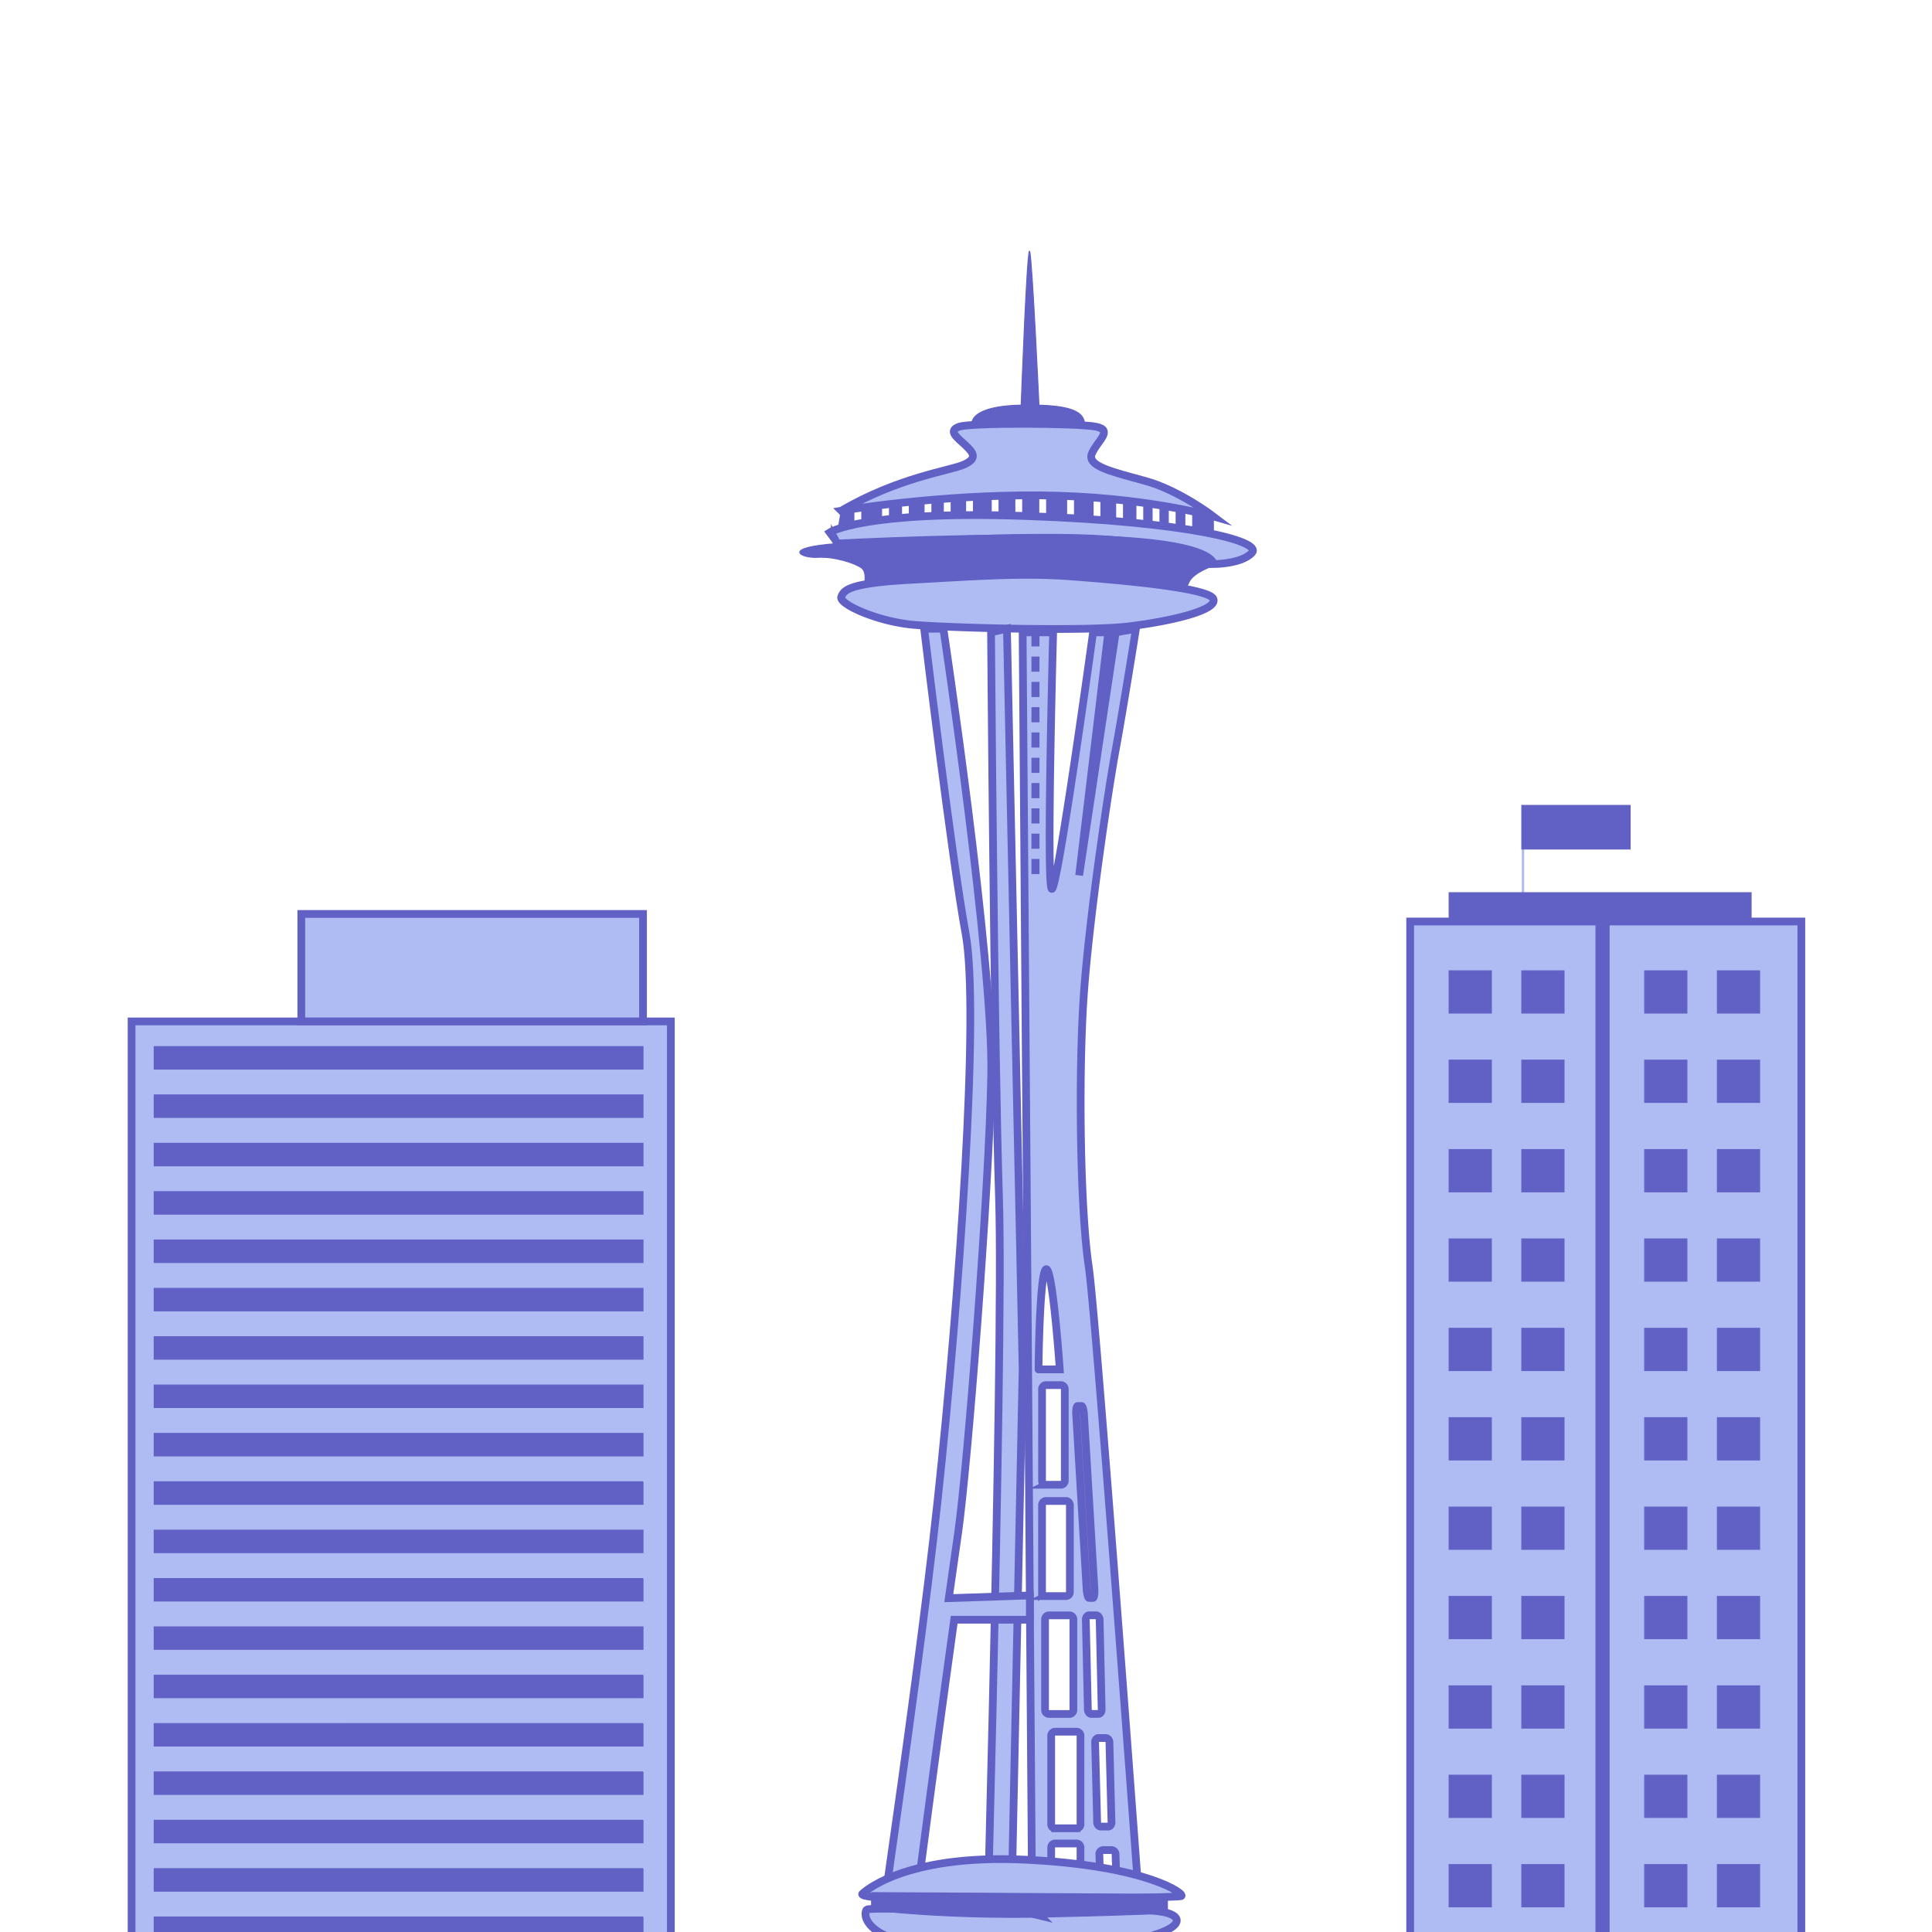 <svg width="500" height="500" viewBox="0 0 500 500" fill="none" xmlns="http://www.w3.org/2000/svg"><g clip-path="url(#clip0_153_7418)"><path d="M251.538 109.676s-.793-4.561 12.737-4.829c13.53-.268 16.443 1.865 16.443 5.251l-29.18-.422zm50.822 21.323c-.702-.127-1.431-.268-2.172-.408v5.595c.754.09 1.482.192 2.172.282v-5.469zm4.281.869c-.703-.153-1.469-.307-2.262-.473v5.354c.805.115 1.559.217 2.262.332v-5.213zm-41.982 1.75c1.418.026 2.81.064 4.177.103v-6.261a116.322 116.322 0 00-4.177 0v6.158zm33.511-3.372c-.702-.115-1.43-.243-2.171-.358v5.8c.741.09 1.469.166 2.171.256v-5.698zm-64.851-.588c-1.099.14-2.134.281-3.13.421v4.983c1.048-.115 2.095-.217 3.13-.319v-5.085zm49.584-1.431a142.611 142.611 0 00-4.83-.383v6.298c1.648.102 3.258.205 4.83.32v-6.235zm11.077 1.354a566.68 566.68 0 00-3.22-.46v6.018c1.099.102 2.185.217 3.22.332v-5.89zm-5.239-.715a156.952 156.952 0 00-3.832-.435v6.197c1.316.102 2.593.217 3.832.332v-6.094zm-17.886 4.919c1.763.063 3.501.14 5.187.242v-6.311a169.233 169.233 0 00-5.187-.217v6.286zm-14.321-6.094c-1.572.063-3.118.153-4.613.242v5.711c1.559-.038 3.092-.064 4.613-.077v-5.876zm-35.531 3.845a96.003 96.003 0 00-3.296.639l-.805 4.752c1.367-.242 2.734-.46 4.089-.664v-4.727h.012zm41.637-4.05c-1.38.026-2.747.064-4.088.115v5.954c1.38 0 2.747 0 4.088.025v-6.094zm46.019 4.829v5.085c3.449.537 5.366.92 5.366.92v-4.689c0 .013-1.955-.549-5.366-1.316zm-69.501-3.334c-1.329.14-2.606.281-3.833.434v5.149c1.278-.115 2.555-.217 3.833-.307v-5.276zm-16.136 6.988c1.712-.242 3.424-.472 5.136-.677v-4.931c-1.968.293-3.692.562-5.136.817v4.791zm21.118-7.461a862.7 862.7 0 00-2.964.268v5.341c.984-.064 1.981-.115 2.964-.166v-5.443zm5.763-.447c-1.278.089-2.53.179-3.744.281v5.506c1.252-.051 2.504-.102 3.744-.14v-5.647z" fill="#6160C4" stroke="#6160C4" stroke-width=".25" stroke-miterlimit="10"/><path d="M217.72 132.175s25.067-4.242 51.743-3.973c26.663.268 44.575 5.442 44.575 5.442s-8.892-6.771-17.516-9.147c-8.623-2.39-15.382-3.846-13.925-7.168 1.456-3.322 5.57-5.966 1.06-6.899-4.51-.932-32.374-1.06-35.415 0-3.053 1.061-.537 2.785 1.597 4.778 2.121 1.993 3.181 3.45-.396 5.047-3.603 1.571-17.005 3.296-31.723 11.92zm-1.687 7.359l-1.303-1.75s8.726-5.699 50.721-4.242c41.981 1.456 61.184 6.516 58.577 9.48-2.619 2.964-9.99 2.964-9.99 2.964s.651-5.277-29.117-6.35c-29.768-1.073-67.738 1.022-68.006 1.022-.269 0-.882-1.124-.882-1.124z" fill="#AFBBF3" stroke="#6160C4" stroke-width="2" stroke-miterlimit="10"/><path d="M223.456 152.45s1.227-4.101-.434-5.417c-1.661-1.303-7.154-3.053-11.434-2.798-4.28.269-9.787-2.529 5.327-3.577 15.101-1.048 35.185-2.517 57.875-2.351 22.69.166 39.465 4.101 39.235 8.113 0 0-5.021 1.661-6.247 4.101-1.227 2.44-1.15 2.875-1.15 2.875s-19.892-4.114-41.458-3.501c-21.553.626-41.714 2.555-41.714 2.555z" fill="#6160C4" stroke="#6160C4" stroke-width=".25" stroke-miterlimit="10"/><path d="M236.73 161.726c-9.607-.78-19.687-5.417-19.01-7.244.677-1.827 2.082-3.578 18.308-4.446 16.238-.869 28.286-1.827 41.113-.869 12.814.958 35.798 2.964 36.884 5.851 1.086 2.875-10.527 5.673-21.655 7.065-11.128 1.393-46.045.422-55.64-.357zm50.632 373.109c.127-.652 4.969-.652 4.969-.652l.959 14.373 5.583-1.009s-14.833-204.518-17.107-219.708c-2.274-15.191-2.67-50.287-1.291-70.179 1.38-19.905 6.248-52.637 8.266-63.637 2.019-11 5.239-31.288 5.239-31.288l-5.239.92-9.454 62.883 7.538-62.883h-3.935s-9.39 68.287-10.732 66.358c-1.354-1.929.396-66.358.396-66.358h-7.895l2.874 386.166h4.497v-13.402c0-.575.473-1.048 1.048-1.048h7.64c.575 0 1.048.473 1.048 1.048v13.402h4.625l.958-.179c-.013-1.635-.115-14.194.013-14.807zm-8.471-170.955h1.009c.281 0 .563 1.009.639 2.274l2.696 45.112c.077 1.252-.089 2.274-.371 2.274h-1.009c-.281 0-.562-1.022-.639-2.274l-2.695-45.112c-.077-1.265.089-2.274.37-2.274zm-.307 109.285h-5.493a1.052 1.052 0 01-1.048-1.047V449.21c0-.575.473-1.047 1.048-1.047h5.493c.575 0 1.048.472 1.048 1.047v22.908c0 .575-.473 1.047-1.048 1.047zm1.048 4.97v22.92c0 .575-.473 1.048-1.048 1.048h-5.493a1.053 1.053 0 01-1.048-1.048v-22.92c0-.575.473-1.048 1.048-1.048h5.493c.575 0 1.048.473 1.048 1.048zm-4.063-118.625v23.7c0 .575-.472 1.047-1.047 1.047h-3.795a1.051 1.051 0 01-1.047-1.047v-23.7c0-.575.472-1.047 1.047-1.047h3.795c.587 0 1.047.472 1.047 1.047zm-4.842-31.033c1.699-.651 3.539 25.923 3.539 25.923h-5.493c-.013 0 .255-25.271 1.954-25.923zm-1.047 83.543v-22.525c0-.574.472-1.047 1.047-1.047h5.111c.575 0 1.047.473 1.047 1.047v22.525c0 .574-.472 1.047-1.047 1.047h-5.111a1.052 1.052 0 01-1.047-1.047zm1.827 31.556a1.053 1.053 0 01-1.048-1.047v-23.432c0-.575.473-1.047 1.048-1.047h5.238c.575 0 1.047.472 1.047 1.047v23.432c0 .574-.472 1.047-1.047 1.047h-5.238zm9.428 85.497c0 .575-.472 1.048-1.047 1.048h-6.81a1.053 1.053 0 01-1.048-1.048v-22.256c0-.575.473-1.047 1.048-1.047h6.81c.575 0 1.047.472 1.047 1.047v22.256zm.601-86.672l-.524-23.201c-.013-.639.37-1.163.869-1.163h1.788c.499 0 .907.524.92 1.163l.524 23.201c.013.639-.371 1.162-.869 1.162h-1.788c-.499.013-.907-.511-.92-1.162zm2.414 29.269l-.536-20.824c-.013-.575.383-1.048.894-1.048h1.853c.511 0 .932.473.958 1.048l.536 20.824c.013.575-.383 1.048-.894 1.048h-1.852c-.511 0-.933-.46-.959-1.048zm1.176 28.989l-.613-20.812a1.014 1.014 0 011.022-1.047h2.095c.575 0 1.06.472 1.073 1.047l.613 20.812a1.015 1.015 0 01-1.022 1.048h-2.095c-.588 0-1.06-.473-1.073-1.048zm1.303 26.97l-.613-20.812a1.014 1.014 0 011.022-1.047h2.095c.575 0 1.06.472 1.073 1.047l.613 20.812a1.015 1.015 0 01-1.022 1.048h-2.095c-.575 0-1.06-.46-1.073-1.048z" fill="#AFBBF3" stroke="#6160C4" stroke-width="2" stroke-miterlimit="10"/><path d="M268.888 163.502h-1.827v3.666h1.827v-3.666zm0 6.541h-1.827v3.667h1.827v-3.667zm0 6.554h-1.827v3.667h1.827v-3.667zm0 6.541h-1.827v3.667h1.827v-3.667zm0 6.542h-1.827v3.666h1.827v-3.666zm0 6.554h-1.827v3.666h1.827v-3.666zm0 6.541h-1.827v3.667h1.827v-3.667zm0 6.554h-1.827v3.667h1.827v-3.667zm0 6.541h-1.827v3.667h1.827v-3.667zm0 6.554h-1.827v3.667h1.827v-3.667z" fill="#6160C4" stroke="#6160C4" stroke-width=".25" stroke-miterlimit="10"/><path d="M254.221 545.963s5.634-194.834 4.331-235.691c-1.303-40.858-2.07-146.643-2.07-146.643l4.114-.92 4.063 191.627-4.063 195.46h-6.375v-3.833z" fill="#AFBBF3" stroke="#6160C4" stroke-width="2" stroke-miterlimit="10"/><path d="M221.003 545.963s15.97-104.75 21.656-157.656c5.672-52.892 10.898-126.75 7.244-146.655s-10.732-78.917-10.732-78.917l4.97-.038s12.903 85.752 12.392 115.431c-.511 29.678-6.107 101.262-8.547 118.369l-2.44 17.107 20.978-.703v6.286h-19.585s-12.227 87.643-16.405 127.44l-9.531-.664z" fill="#AFBBF3" stroke="#6160C4" stroke-width="2" stroke-miterlimit="10"/><path d="M223.137 490.145s10.246-10.362 42.033-8.867c31.786 1.495 41.803 8.982 40.525 9.442-1.265.459-83.823 2.184-82.558-.575zm45.597 5.174c-.345-.115-43.527-2.019-44.447-1.099-.92.92-2.3 11.575 37.765 10.655 40.066-.92 47.208-7.716 40.066-9.786-7.129-2.07-33.384.23-33.384.23z" fill="#AFBBF3" stroke="#6160C4" stroke-width="2" stroke-miterlimit="10"/><path d="M225.564 489.8v4.484s18.653 2.415 44.908 1.84c26.255-.575 31.659-1.035 31.659-1.035v-4.842l-76.567-.447zm38.711-384.953s1.572-42.825 2.236-39.682c.677 3.143 2.377 39.695 2.377 39.695l-4.613-.013z" fill="#6160C4" stroke="#6160C4" stroke-width=".25" stroke-miterlimit="10"/><path d="M173.617 264.342H34.053v271.745h139.564V264.342z" fill="#AFBBF3" stroke="#6160C4" stroke-width="2" stroke-miterlimit="10"/><path d="M166.412 270.858H39.904v5.826h126.508v-5.826zm0 12.508H39.904v5.826h126.508v-5.826zm0 12.52H39.904v5.826h126.508v-5.826zm0 12.508H39.904v5.826h126.508v-5.826zm0 12.52H39.904v5.826h126.508v-5.826zm0 12.508H39.904v5.826h126.508v-5.826zm0 12.52H39.904v5.826h126.508v-5.826zm0 12.508H39.904v5.826h126.508v-5.826zm0 12.52H39.904v5.826h126.508v-5.826zm0 12.521H39.904v5.826h126.508v-5.826zm0 12.508H39.904v5.825h126.508v-5.825zm0 12.52H39.904v5.826h126.508v-5.826zm0 12.508H39.904v5.826h126.508v-5.826zm0 12.52H39.904v5.826h126.508v-5.826zm0 12.508H39.904v5.826h126.508v-5.826zm0 12.52H39.904v5.826h126.508v-5.826zm0 12.508H39.904v5.826h126.508v-5.826zm0 12.521H39.904v5.825h126.508v-5.825zm0 12.507H39.904v5.826h126.508v-5.826z" fill="#6160C4" stroke="#6160C4" stroke-width=".25" stroke-miterlimit="10"/><path d="M166.412 236.529H77.977v27.8h88.435v-27.8z" fill="#AFBBF3" stroke="#6160C4" stroke-width="2" stroke-miterlimit="10"/><path d="M394.462 208.435h-.626v22.587h.626v-22.587z" fill="#AFBBF3"/><path d="M421.88 208.435h-28.044v11.294h28.044v-11.294z" fill="#6160C4" stroke="#6160C4" stroke-width=".25" stroke-miterlimit="10"/><path d="M415.569 238.484H364.95v314.365h50.619V238.484z" fill="#AFBBF3" stroke="#6160C4" stroke-width="2" stroke-miterlimit="10"/><path d="M385.967 251.247h-10.936v10.936h10.936v-10.936zm18.806 0h-10.937v10.936h10.937v-10.936zm-18.806 23.124h-10.936v10.937h10.936v-10.937zm18.806 0h-10.937v10.937h10.937v-10.937zm-18.806 23.138h-10.936v10.936h10.936v-10.936zm18.806 0h-10.937v10.936h10.937v-10.936zm-18.806 23.124h-10.936v10.936h10.936v-10.936zm18.806 0h-10.937v10.936h10.937v-10.936zm-18.806 23.137h-10.936v10.937h10.936V343.77zm18.806 0h-10.937v10.937h10.937V343.77zm-18.806 23.125h-10.936v10.936h10.936v-10.936zm18.806 0h-10.937v10.936h10.937v-10.936zm-18.806 23.137h-10.936v10.936h10.936v-10.936zm18.806 0h-10.937v10.936h10.937v-10.936zm-18.806 23.125h-10.936v10.936h10.936v-10.936zm18.806 0h-10.937v10.936h10.937v-10.936zm-18.806 23.137h-10.936v10.936h10.936v-10.936zm18.806 0h-10.937v10.936h10.937v-10.936zm-18.806 23.124h-10.936v10.937h10.936v-10.937zm18.806 0h-10.937v10.937h10.937v-10.937zm-18.806 23.138h-10.936v10.936h10.936v-10.936zm18.806 0h-10.937v10.936h10.937v-10.936z" fill="#6160C4" stroke="#6160C4" stroke-width=".25" stroke-miterlimit="10"/><path d="M466.187 238.484h-50.618v314.365h50.618V238.484z" fill="#AFBBF3" stroke="#6160C4" stroke-width="2" stroke-miterlimit="10"/><path d="M436.572 251.247h-10.936v10.936h10.936v-10.936zm18.819 0h-10.936v10.936h10.936v-10.936zm-18.819 23.124h-10.936v10.937h10.936v-10.937zm18.819 0h-10.936v10.937h10.936v-10.937zm-18.819 23.138h-10.936v10.936h10.936v-10.936zm18.819 0h-10.936v10.936h10.936v-10.936zm-18.819 23.124h-10.936v10.936h10.936v-10.936zm18.819 0h-10.936v10.936h10.936v-10.936zm-18.819 23.137h-10.936v10.937h10.936V343.77zm18.819 0h-10.936v10.937h10.936V343.77zm-18.819 23.125h-10.936v10.936h10.936v-10.936zm18.819 0h-10.936v10.936h10.936v-10.936zm-18.819 23.137h-10.936v10.936h10.936v-10.936zm18.819 0h-10.936v10.936h10.936v-10.936zm-18.819 23.125h-10.936v10.936h10.936v-10.936zm18.819 0h-10.936v10.936h10.936v-10.936zm-18.819 23.137h-10.936v10.936h10.936v-10.936zm18.819 0h-10.936v10.936h10.936v-10.936zm-18.819 23.124h-10.936v10.937h10.936v-10.937zm18.819 0h-10.936v10.937h10.936v-10.937zm-18.819 23.138h-10.936v10.936h10.936v-10.936zm18.819 0h-10.936v10.936h10.936v-10.936zm-39.822-244.072h-2.543v314.365h2.543V238.484zm37.625-7.462h-78.163v7.461h78.163v-7.461z" fill="#6160C4" stroke="#6160C4" stroke-width=".25" stroke-miterlimit="10"/></g><defs><clipPath id="clip0_153_7418"><path fill="#fff" d="M0 0h500v500H0z"/></clipPath></defs></svg>